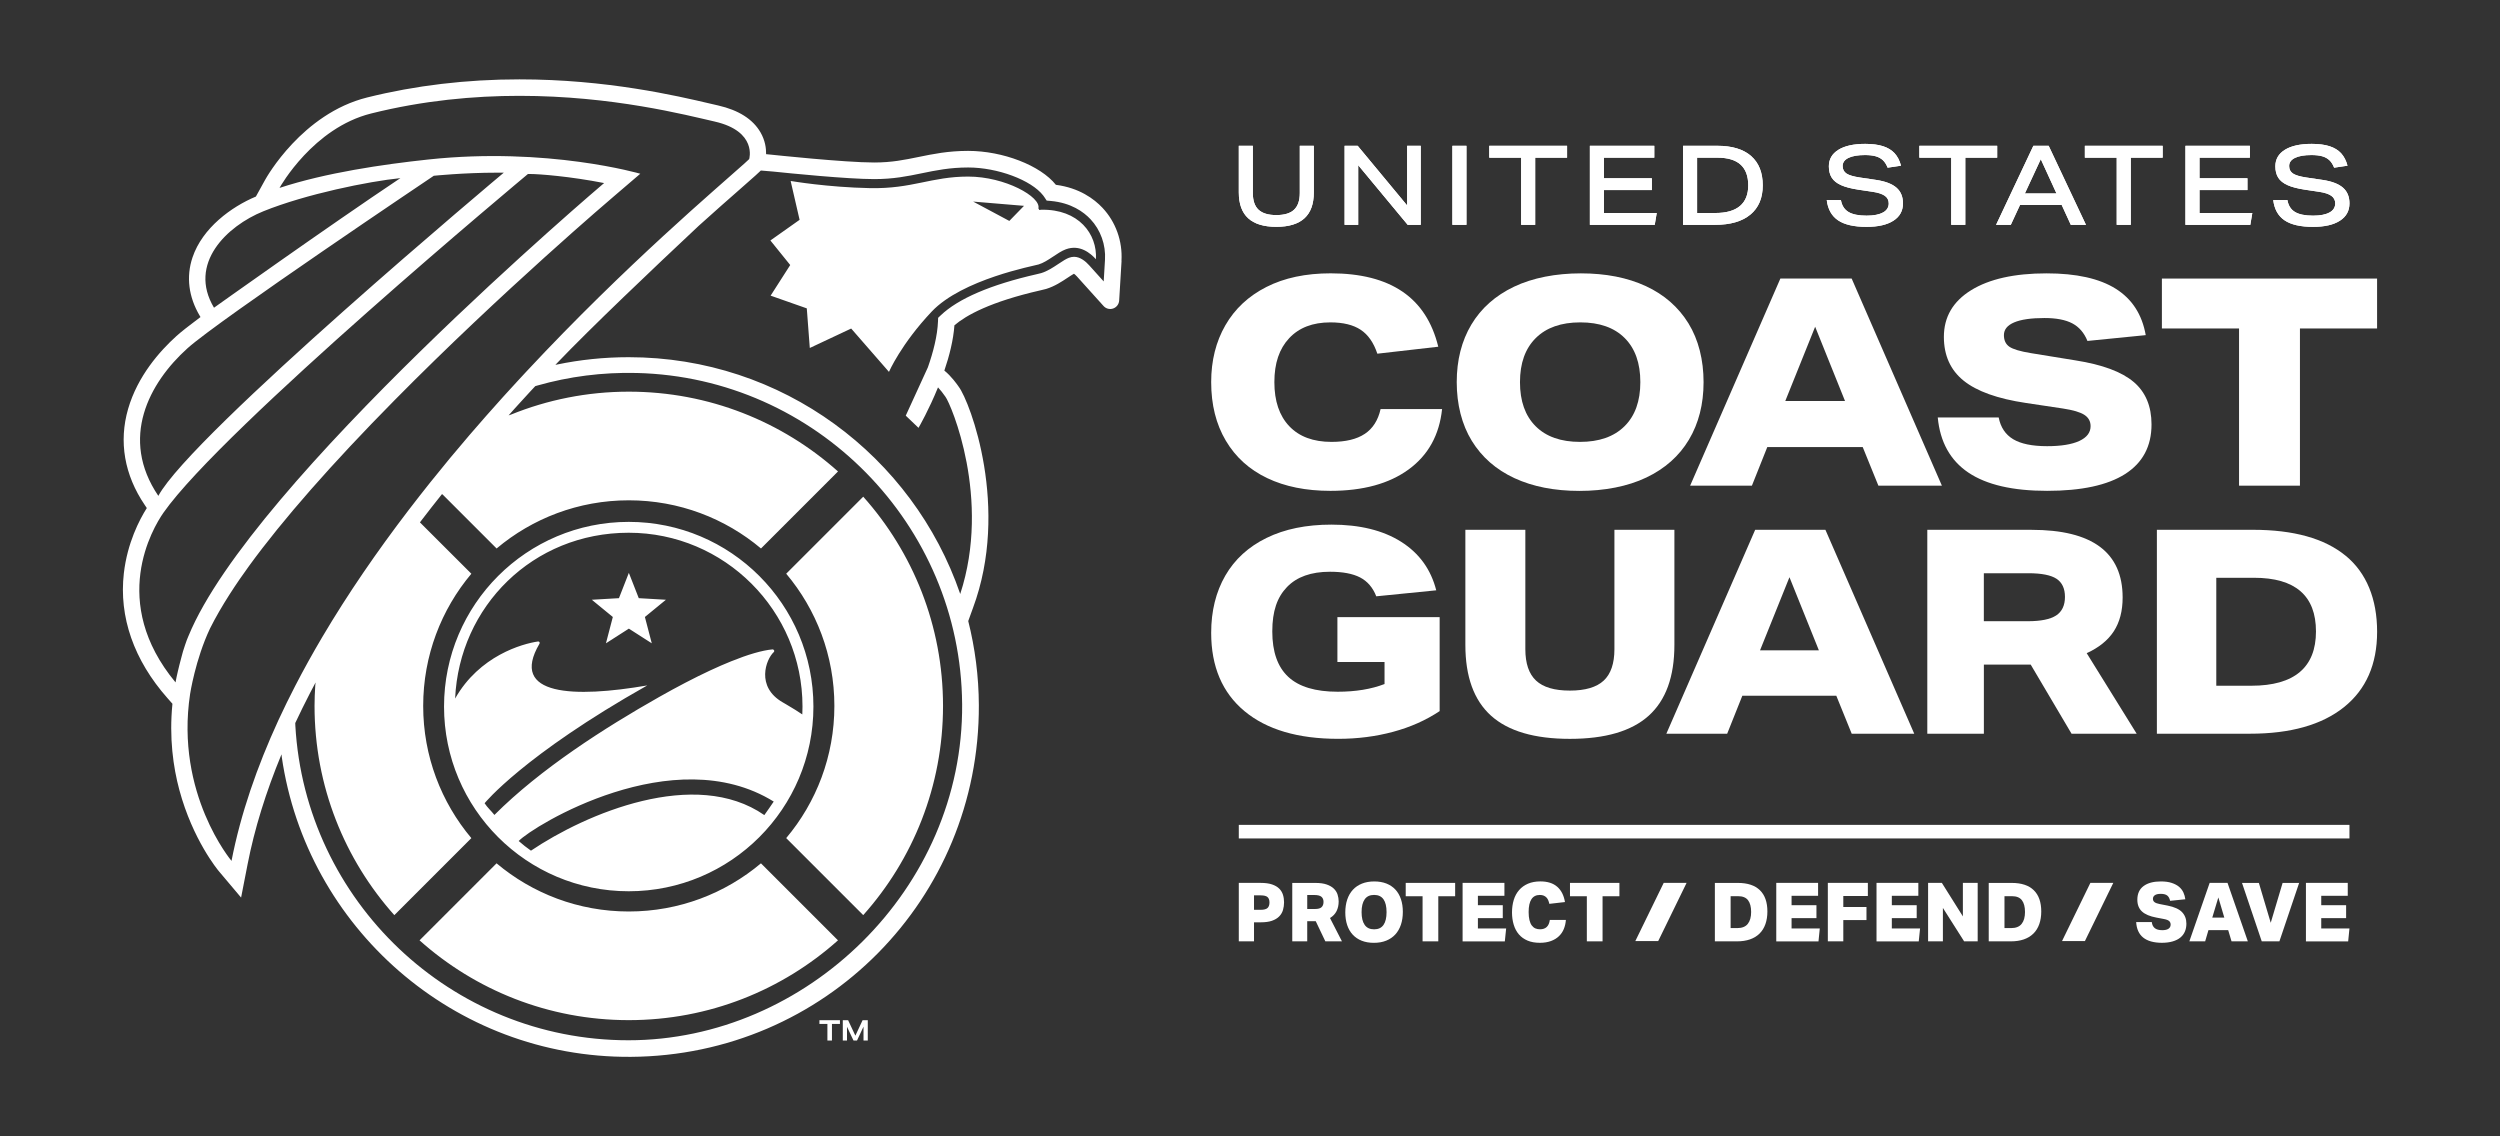 <?xml version="1.0" encoding="UTF-8"?><svg id="uuid-bcdbe74f-d147-4dd7-959c-c5e849739c45" xmlns="http://www.w3.org/2000/svg" viewBox="0 0 792 360"><rect x="0" y="0" width="792" height="360" fill="#333333" stroke="none"/><path d="m259.59,323.19h6.5v1.2h-2.53v5.25h-1.44v-5.25h-2.53v-1.2Zm11.38,4.89l-2.29-4.89h-1.68v6.45h1.33v-4.36l2.06,4.36h1.11l2.06-4.4v4.4h1.35v-6.45h-1.64l-2.28,4.89Zm-130.3-104.24c0-32.32,26.2-58.51,58.51-58.51s58.51,26.2,58.51,58.51-26.2,58.51-58.51,58.51-58.51-26.2-58.51-58.51Zm104.45,30.1c-31.73-19.67-76.27,7.75-80.8,12.49,1.19,1.06,2.62,2.18,3.89,3.06,17.47-11.78,52.04-26.46,73.93-11.27,0,0,3.01-4.25,2.97-4.28Zm-88.5,4.24c14.56-14.57,34.82-27.54,52.26-37.41,5.68-3.21,11.1-6.04,16.05-8.35,2.35-1.1,4.59-2.07,6.7-2.92,5.3-2.14,9.8-3.47,13.07-3.77.49-.04.78.54.41.87-2.43,2.24-5.75,10.97,2.87,15.91.26.15.48.28.72.42.11.06.21.12.31.18,2.28,1.33,3.94,2.39,5.16,3.22.04-.83.06-1.66.06-2.5,0-30.36-24.7-55.06-55.06-55.06s-53.67,23.34-54.99,52.53c7.7-13.6,21.33-17.37,26.27-18.08.39-.06.66.36.46.7-9.78,16.61,11.11,17.2,34.14,13.22-39.26,22.16-51.53,37.32-51.53,37.32.91,1.41,2.07,2.39,3.1,3.7Zm54.34-68.18l-8.6-.5-3.14-8.02-3.14,8.02-8.6.5,6.66,5.46-2.18,8.34,7.26-4.65,7.26,4.65-2.18-8.34,6.66-5.46Zm38.11-8.25c9.52,11.32,15.26,25.93,15.26,41.88s-5.74,30.55-15.26,41.88l24.4,24.4c15.72-17.6,25.28-40.82,25.28-66.28s-9.56-48.67-25.28-66.28l-24.4,24.4Zm-49.88,107.01c-15.95,0-30.55-5.74-41.88-15.26l-24.4,24.4c17.6,15.72,40.82,25.28,66.28,25.28s48.68-9.56,66.28-25.28l-24.4-24.4c-11.32,9.52-25.93,15.26-41.88,15.26Zm156.12-206.14l-.76,12.6c-.07,1.15-.82,2.13-1.9,2.51-1.08.38-2.28.07-3.04-.78l-8.45-9.38c-.4-.44-.72-.71-.93-.85-.52.28-1.44.89-1.97,1.24-1.85,1.23-4.13,2.75-6.86,3.58-.1.03-.43.13-1.71.42-15.96,3.64-23.64,7.93-27.33,11.1-.34,4.71-1.61,9.71-3.19,14.34,2.19,1.76,4.03,4.35,4.56,5.13,3.64,4.84,16.27,38.48,4.49,70.13-.04.1-.37,1.02-.76,2.09-.24.67-.5,1.39-.72,2,2.15,8.54,3.32,17.46,3.36,26.64.23,61.43-48.8,111.01-110.23,111.42-56.13.38-102.81-41.12-110.61-95.03,0-.02,0-.03,0-.05l-.08-.76c-4.95,11.99-8.56,23.64-10.72,34.72l-2.08,10.66-7-8.3c-.34-.4-8.31-9.98-12.56-25.79-1.95-7.24-3.26-16.55-2.19-27.31l-1.58-1.79c-10.64-12.03-15.41-25.72-13.81-39.58,1.11-9.59,4.91-16.89,7.27-20.63l-.65-.97c-6.46-9.52-8.28-20.05-5.27-30.45,3.01-10.38,10-18.28,15.33-23.09,1.48-1.33,4.14-3.42,7.6-6l-.19-.32c-3.59-6.02-4.4-12.44-2.34-18.57,3.15-9.36,12.35-16.05,20.08-19.28l2.9-5.25c.47-.86,11.8-21.02,32.34-26.14,15.29-3.81,31.52-5.74,48.25-5.74,27.62,0,49.8,5.19,60.45,7.69.93.22,1.77.41,2.51.58,6.48,1.48,10.98,4.34,13.4,8.5,1.49,2.56,1.82,5.06,1.79,6.93l1.73.17c.23.02,23.14,2.47,32.49,2.47h0c5.59,0,9.69-.85,14.02-1.74,4.63-.95,9.4-1.94,15.75-1.94,11.02,0,22.92,4.61,27.81,10.75,7.41.97,12.1,4.45,14.76,7.28,4.2,4.46,6.39,10.57,6.02,16.77Zm-287.51,14.86s36.22-25.82,59.04-41.05c-10.06,1.02-29.95,5.06-43.38,10.49-11.63,4.7-23.99,16.61-15.67,30.56Zm-17.64,59.61c10.5-19.53,109.43-102.38,109.43-102.38-.71,0-1.43-.01-2.14-.01-10.5,0-20.02.98-20.02.98,0,0-68.05,45.67-78.03,54.65-12.19,10.97-21.58,28.56-9.24,46.76Zm8.48,47.21c.35-1.05.71-2.03,1.07-2.83,0-.01.01-.02.02-.04,20.09-48.89,131.65-143.44,131.65-143.44-10.63-2.08-20.37-2.87-23.56-2.87h-.57s-96.75,80.59-115.45,107.28c-3.48,4.97-17.32,28.32,3.81,53.78.1-.54.2-1.08.31-1.63,0,0,.62-2.91,1.51-6.18.31-1.31.72-2.67,1.21-4.07Zm34.96,12.84c2.65-5.12,5.47-10.2,8.44-15.23,8.18-13.85,17.48-27.32,27.28-40.15,2.32-3.03,4.66-6.02,7.02-8.98,4.08-5.11,8.23-10.1,12.39-14.95,3.48-4.05,6.97-8.01,10.45-11.87.37-.41.73-.81,1.1-1.21,1.22-1.35,2.44-2.68,3.66-4,0,0,0,0,0,0,.96-1.05,1.92-2.08,2.88-3.11,31.64-33.92,60.86-58.49,69.02-65.85.62-.56,1.13-1.03,1.5-1.39,0,0,2.67-8.79-10.95-11.9-9.13-2.08-32.37-8.14-61.81-8.14-14.48,0-30.46,1.46-47,5.59-18.29,4.56-28.71,23-29.03,23.58,14.7-4.82,32.69-7.45,47.12-9,37.82-4.06,67.17,4.51,67.17,4.51l-8.1,6.93c-.35.3-35.75,30.36-69.76,64.83-19.89,20.15-35.39,37.81-46.07,52.48-3.75,5.15-8.76,12.56-12.39,19.84-4.65,9.85-6.3,20.75-6.3,20.75-4.78,31.61,13.12,52.86,13.12,52.86,2.9-14.89,8.08-29.83,14.84-44.53,1.7-3.7,3.52-7.38,5.41-11.05Zm211.2,5.87c-.44-56.82-46.28-103.47-103.08-104.85-10.91-.27-21.47,1.13-31.43,3.96l-.72.21-.47.5c-.45.48-.89.96-1.34,1.44-1.21,1.31-2.42,2.64-3.63,3.97l-.37.41-.72.79c-.65.72-1.28,1.44-1.92,2.16l.76-.26c11.53-4.67,24.12-7.26,37.32-7.26,25.46,0,48.67,9.56,66.28,25.28l-24.4,24.4c-11.32-9.52-25.93-15.26-41.88-15.26s-30.55,5.74-41.88,15.26l-16.99-16.99-.3-.25c-2.23,2.79-4.44,5.61-6.57,8.4-.14.19-.28.38-.43.57l16.29,16.27c-9.52,11.32-15.26,25.93-15.26,41.88s5.74,30.55,15.26,41.88l-24.4,24.4c-15.72-17.6-25.28-40.82-25.28-66.28,0-2.17.09-4.32.23-6.45l.1-.98c-.6,1.11-1.18,2.23-1.75,3.33-1.68,3.25-3.25,6.45-4.69,9.52.02.47.03.83.03.83,0,0,0,0,0,0,3.14,55.49,49.27,99.67,105.53,99.67s106.16-47.87,105.71-106.54Zm40.67-153.56c-2.18-2.32-6.15-5.21-12.62-5.79l-1.27-.11-.7-1.06c-.12-.18-.25-.36-.39-.55-3.79-4.9-14.46-8.88-23.78-8.88-5.81,0-10.32.93-14.68,1.83-4.62.95-8.97,1.85-15.1,1.85h0c-8.5,0-27.02-1.87-31.89-2.38l-4-.34-.11.1c-.39.38-.91.86-1.63,1.51-1.26,1.14-2.97,2.64-5.14,4.54-3.34,2.93-7.69,6.75-12.8,11.36-14.64,13.72-34.16,32.27-44.87,43.48l-.55.58.39-.08c7.37-1.54,15.01-2.35,22.83-2.35,48.71,0,90.08,31.37,105.04,75.01,9.86-30.18-2.92-60.13-4.69-62.48l-.12-.16c-.63-.93-1.44-1.96-2.23-2.81-2.89,7.1-5.94,12.42-6.18,12.82l-4.04-3.86,7.01-15.31c1.68-4.78,3.03-9.96,3.21-14.63l.04-1.06.77-.73c5.58-5.35,15.86-9.76,30.54-13.1.69-.16,1.15-.27,1.34-.33,2-.61,3.77-1.79,5.48-2.93,1.44-.96,2.44-1.6,3.31-1.92.56-.21,1.09-.31,1.62-.31,1.96,0,3.69,1.46,4.79,2.69l4.6,5.11.41-6.86c.29-4.76-1.39-9.45-4.6-12.86Zm1.73,12.69c-1.73-1.92-5.11-4.79-9.55-3.16-2.71,1-5.66,3.89-8.63,4.8-1.46.45-24.17,4.67-33.88,14.95-9.71,10.29-13.52,19.08-13.52,19.08l-11.97-13.73s-10.82,5.08-13.11,6.16l-.95-12.55-11.46-4.03,6.21-9.7-6.28-7.78,9.25-6.54-2.83-12.28h.19s11.47,1.97,24.92,2.24,19.38-3.66,31.12-3.66,23.18,6.48,22.25,10.07l.3.52.59-.08c11.86-.27,17.82,7.71,17.34,15.69Zm-22.79-16.93l-16.12-1.35,11.46,6.13,4.65-4.78Z" style="fill:#fff;"/><g><g><path d="m432.34,137.46c-2.54,1.69-6.05,2.53-10.52,2.53-5.76,0-10.22-1.65-13.37-4.96-3.15-3.31-4.73-7.96-4.73-13.97s1.56-10.58,4.69-13.92c3.12-3.34,7.47-5.01,13.05-5.01,4.04,0,7.24.78,9.6,2.34,2.36,1.56,4.12,4.09,5.28,7.58l19.3-2.21c-1.9-7.78-5.68-13.6-11.35-17.46-5.67-3.86-13.25-5.79-22.74-5.79-7.9,0-14.69,1.44-20.35,4.32-5.67,2.88-10,6.92-13,12.13-3,5.21-4.5,11.21-4.5,18.01,0,7.17,1.55,13.35,4.64,18.56,3.09,5.21,7.46,9.16,13.1,11.85,5.63,2.69,12.31,4.04,20.03,4.04,10.35,0,18.62-2.27,24.81-6.8,6.19-4.53,9.71-10.9,10.57-19.11h-19.48c-.8,3.55-2.47,6.17-5.01,7.86Z" style="fill:#fff;"/><path d="m675.95,121.01c-3.77-3.21-9.91-5.5-18.42-6.84l-14.15-2.3c-3.37-.55-5.64-1.23-6.8-2.02-1.16-.8-1.74-2.02-1.74-3.68,0-1.78,1.09-3.12,3.26-4.04,2.17-.92,5.38-1.38,9.6-1.38,3.74,0,6.68.57,8.82,1.7,2.15,1.14,3.74,2.99,4.78,5.56l18.47-1.84c-1.16-6.55-4.33-11.45-9.51-14.7-5.18-3.25-12.48-4.87-21.91-4.87-10.17,0-18.13,1.78-23.89,5.33-5.76,3.56-8.64,8.49-8.64,14.79,0,5.88,2.08,10.51,6.25,13.87,4.16,3.37,10.75,5.73,19.75,7.07l11.67,1.75c3.24.49,5.53,1.16,6.84,2.02,1.32.86,1.97,2.05,1.97,3.58,0,2.02-1.19,3.58-3.58,4.69-2.39,1.1-5.79,1.65-10.2,1.65-4.72,0-8.3-.74-10.75-2.21-2.45-1.47-3.98-3.77-4.59-6.89h-19.3c.73,7.78,3.97,13.6,9.69,17.46,5.73,3.86,14.04,5.79,24.95,5.79s19.14-1.78,24.72-5.33c5.57-3.55,8.36-8.79,8.36-15.71,0-5.76-1.88-10.25-5.65-13.46Z" style="fill:#fff;"/><polygon points="684.89 104.06 709.33 104.06 709.33 153.86 728.62 153.86 728.62 104.06 753.06 104.06 753.06 88.25 684.89 88.25 684.89 104.06" style="fill:#fff;"/><path d="m586.62,88.25h-22.6l-28.58,65.6h19.57l4.87-12.22h30.23l4.96,12.22h20.12l-28.58-65.6Zm-21.04,38.78l9.46-23.52,9.46,23.52h-18.93Z" style="fill:#fff;"/><path d="m534.91,102.45c-3.19-5.17-7.69-9.11-13.51-11.81-5.82-2.69-12.68-4.04-20.58-4.04s-15.27,1.41-21.18,4.23c-5.91,2.82-10.41,6.82-13.51,11.99-3.09,5.18-4.64,11.26-4.64,18.24s1.59,13.43,4.78,18.61c3.19,5.18,7.69,9.11,13.51,11.81,5.82,2.69,12.68,4.04,20.58,4.04s15.27-1.41,21.18-4.23c5.91-2.82,10.41-6.81,13.51-11.99,3.09-5.17,4.64-11.26,4.64-18.24s-1.59-13.43-4.78-18.61Zm-20.26,32.58c-3.34,3.31-8.04,4.96-14.1,4.96s-10.75-1.65-14.06-4.96c-3.31-3.31-4.96-7.96-4.96-13.97s1.67-10.66,5.01-13.97c3.34-3.31,8.04-4.96,14.1-4.96s10.75,1.65,14.06,4.96c3.31,3.31,4.96,7.96,4.96,13.97s-1.67,10.66-5.01,13.97Z" style="fill:#fff;"/><path d="m743.06,176.03c-6.67-5.46-16.45-8.19-29.36-8.19h-30.4v64.6h29.5c12.85,0,22.77-2.81,29.77-8.41,7-5.61,10.5-13.57,10.5-23.89s-3.33-18.66-10-24.11Zm-29.81,41.21h-11.13v-34.2h11.94c13.09,0,19.64,5.67,19.64,17.01s-6.82,17.19-20.45,17.19Z" style="fill:#fff;"/><path d="m423.69,209.73h14.93v6.97c-4.22,1.63-9.17,2.44-14.84,2.44-7.06,0-12.28-1.57-15.65-4.71-3.38-3.13-5.07-7.93-5.07-14.39s1.55-10.84,4.66-14.07c3.11-3.23,7.65-4.84,13.62-4.84,4.04,0,7.22.6,9.55,1.81,2.32,1.21,4.03,3.2,5.11,5.97l19-1.9c-1.69-6.63-5.4-11.76-11.13-15.38-5.73-3.62-13.09-5.43-22.08-5.43-7.96,0-14.81,1.4-20.54,4.21-5.73,2.8-10.09,6.78-13.07,11.94-2.98,5.16-4.48,11.21-4.48,18.14,0,10.68,3.52,18.94,10.54,24.79,7.03,5.85,16.93,8.78,29.72,8.78,6.09,0,11.88-.74,17.37-2.22,5.49-1.48,10.4-3.66,14.75-6.56v-29.77h-32.39v14.2Z" style="fill:#fff;"/><path d="m530.45,167.84h-19v37.82c0,4.52-1.13,7.84-3.39,9.95-2.26,2.11-5.84,3.17-10.72,3.17s-8.46-1.05-10.72-3.17c-2.26-2.11-3.39-5.43-3.39-9.95v-37.82h-19v36.46c0,10.08,2.71,17.55,8.14,22.44,5.43,4.88,13.75,7.33,24.97,7.33s19.54-2.44,24.97-7.33c5.43-4.89,8.14-12.36,8.14-22.44v-36.46Z" style="fill:#fff;"/><path d="m661.05,206.93c3.86-1.75,6.72-4.06,8.59-6.92,1.87-2.87,2.81-6.44,2.81-10.72,0-14.3-9.62-21.44-28.86-21.44h-33.02v64.6h17.92v-21.9h14.84l12.94,21.9h20.63l-15.83-25.52Zm-9.68-11.94c-1.87,1.21-4.85,1.81-8.96,1.81h-13.93v-15.2h14.12c4.16,0,7.13.59,8.91,1.76,1.78,1.18,2.67,3.09,2.67,5.75s-.94,4.67-2.81,5.88Z" style="fill:#fff;"/><path d="m578.3,167.84h-22.26l-28.14,64.6h19.27l4.8-12.03h29.77l4.88,12.03h19.81l-28.14-64.6Zm-20.72,38.18l9.32-23.16,9.32,23.16h-18.64Z" style="fill:#fff;"/><path d="m392.45,46.19v14.76c0,3.65.99,6.38,2.97,8.19,1.97,1.81,4.95,2.72,8.92,2.72s6.95-.91,8.92-2.72c1.98-1.81,2.96-4.54,2.96-8.19v-14.76h-4.45v14.97c0,2.38-.6,4.14-1.81,5.28-1.2,1.14-3.08,1.7-5.63,1.7s-4.42-.57-5.63-1.7c-1.2-1.13-1.8-2.89-1.8-5.28v-14.97h-4.45Z" style="fill:#fff;"/><polygon points="445.78 65.09 430.11 46.19 425.97 46.19 425.97 71.23 430.28 71.23 430.28 52.33 445.96 71.23 450.09 71.23 450.09 46.19 445.78 46.19 445.78 65.09" style="fill:#fff;"/><rect x="460.12" y="46.19" width="4.45" height="25.04" style="fill:#fff;"/><polygon points="486.35 71.23 486.35 49.95 496.45 49.95 496.45 46.19 471.8 46.19 471.8 49.95 481.9 49.95 481.9 71.23 486.35 71.23" style="fill:#fff;"/><polygon points="524.08 49.95 524.08 46.19 503.67 46.19 503.67 71.23 524.22 71.23 524.85 67.48 508.13 67.48 508.13 60.22 523.31 60.22 523.31 56.47 508.13 56.47 508.13 49.95 524.08 49.95" style="fill:#fff;"/><path d="m596.54,67.3c-1.21.68-2.94,1.02-5.21,1.02-2.52,0-4.43-.39-5.73-1.17-1.3-.78-2.1-2.04-2.4-3.77h-4.49c.35,2.9,1.55,5.04,3.59,6.42,2.04,1.38,5.05,2.07,9.03,2.07,3.65,0,6.48-.65,8.5-1.95,2.02-1.3,3.03-3.13,3.03-5.49,0-2.1-.68-3.76-2.05-4.96-1.37-1.2-3.51-2.03-6.43-2.47l-5.19-.77c-2.01-.3-3.42-.72-4.23-1.26-.8-.54-1.21-1.33-1.21-2.38,0-1.12.62-1.98,1.86-2.58,1.24-.6,2.98-.89,5.23-.89,1.35,0,2.49.13,3.4.39.91.26,1.67.68,2.28,1.26.61.58,1.1,1.37,1.48,2.35l4.24-.63c-.42-1.61-1.1-2.92-2.02-3.93-.92-1-2.15-1.75-3.66-2.24-1.52-.49-3.4-.74-5.65-.74-3.65,0-6.48.62-8.5,1.87-2.02,1.25-3.03,3-3.03,5.24,0,1.43.3,2.62.91,3.59.61.97,1.59,1.76,2.95,2.37,1.35.61,3.19,1.09,5.5,1.44l4.49.67c1.75.26,3.04.68,3.87,1.26.83.58,1.25,1.39,1.25,2.42,0,1.24-.6,2.2-1.8,2.87Z" style="fill:#fff;"/><polygon points="608.05 49.95 618.15 49.95 618.15 71.23 622.61 71.23 622.61 49.95 632.71 49.95 632.71 46.19 608.05 46.19 608.05 49.95" style="fill:#fff;"/><polygon points="675.03 71.23 675.03 49.95 685.13 49.95 685.13 46.19 660.48 46.19 660.48 49.95 670.57 49.95 670.57 71.23 675.03 71.23" style="fill:#fff;"/><polygon points="712.76 49.95 712.76 46.19 692.35 46.19 692.35 71.23 712.9 71.23 713.53 67.48 696.8 67.48 696.8 60.22 711.99 60.22 711.99 56.47 696.8 56.47 696.8 49.95 712.76 49.95" style="fill:#fff;"/><path d="m737.99,67.3c-1.21.68-2.94,1.02-5.21,1.02-2.52,0-4.43-.39-5.73-1.17-1.3-.78-2.1-2.04-2.4-3.77h-4.49c.35,2.9,1.55,5.04,3.59,6.42,2.04,1.38,5.05,2.07,9.03,2.07,3.65,0,6.48-.65,8.5-1.95,2.02-1.3,3.03-3.13,3.03-5.49,0-2.1-.68-3.76-2.05-4.96-1.37-1.2-3.51-2.03-6.43-2.47l-5.19-.77c-2.01-.3-3.42-.72-4.23-1.26-.8-.54-1.21-1.33-1.21-2.38,0-1.12.62-1.98,1.86-2.58,1.24-.6,2.98-.89,5.23-.89,1.35,0,2.49.13,3.4.39.91.26,1.67.68,2.28,1.26.61.58,1.1,1.37,1.48,2.35l4.24-.63c-.42-1.61-1.1-2.92-2.02-3.93-.92-1-2.15-1.75-3.66-2.24-1.52-.49-3.4-.74-5.65-.74-3.65,0-6.48.62-8.5,1.87-2.02,1.25-3.03,3-3.03,5.24,0,1.43.3,2.62.91,3.59.61.97,1.59,1.76,2.95,2.37,1.35.61,3.19,1.09,5.5,1.44l4.49.67c1.75.26,3.04.68,3.87,1.26.83.58,1.25,1.39,1.25,2.42,0,1.24-.6,2.2-1.8,2.87Z" style="fill:#fff;"/><path d="m649.01,46.19h-4.84l-11.81,25.04h4.66l2.91-6.28h13.22l2.88,6.28h4.8l-11.81-25.04Zm-7.54,15.11l5.05-10.87,4.98,10.87h-10.03Z" style="fill:#fff;"/><path d="m554.74,49.42c-2.47-2.15-6.03-3.23-10.68-3.23h-10.87v25.04h10.14c4.84,0,8.57-1.08,11.18-3.24,2.62-2.16,3.93-5.25,3.93-9.27s-1.23-7.14-3.7-9.29Zm-3.51,15.83c-1.74,1.48-4.33,2.23-7.77,2.23h-5.82v-17.53h6.45c6.5,0,9.75,2.92,9.75,8.77,0,2.87-.87,5.05-2.61,6.54Z" style="fill:#fff;"/><path d="m392.45,46.19v14.76c0,3.65.99,6.38,2.97,8.19,1.97,1.81,4.95,2.72,8.92,2.72s6.95-.91,8.92-2.72c1.98-1.81,2.96-4.54,2.96-8.19v-14.76h-4.45v14.97c0,2.38-.6,4.14-1.81,5.28-1.2,1.14-3.08,1.7-5.63,1.7s-4.42-.57-5.63-1.7c-1.2-1.13-1.8-2.89-1.8-5.28v-14.97h-4.45Z" style="fill:#fff;"/><polygon points="445.78 65.09 430.11 46.19 425.97 46.19 425.97 71.23 430.28 71.23 430.28 52.33 445.96 71.23 450.09 71.23 450.09 46.19 445.78 46.19 445.78 65.09" style="fill:#fff;"/><rect x="460.12" y="46.19" width="4.45" height="25.04" style="fill:#fff;"/><polygon points="486.35 71.23 486.35 49.95 496.45 49.95 496.45 46.19 471.8 46.19 471.8 49.95 481.9 49.95 481.9 71.23 486.35 71.23" style="fill:#fff;"/><polygon points="524.08 49.95 524.08 46.19 503.67 46.19 503.67 71.23 524.22 71.23 524.85 67.48 508.13 67.48 508.13 60.22 523.31 60.22 523.31 56.47 508.13 56.47 508.13 49.95 524.08 49.95" style="fill:#fff;"/><path d="m596.54,67.3c-1.21.68-2.94,1.02-5.21,1.02-2.52,0-4.43-.39-5.73-1.17-1.3-.78-2.1-2.04-2.4-3.77h-4.49c.35,2.9,1.55,5.04,3.59,6.42,2.04,1.38,5.05,2.07,9.03,2.07,3.65,0,6.48-.65,8.5-1.95,2.02-1.3,3.03-3.13,3.03-5.49,0-2.1-.68-3.76-2.05-4.96-1.37-1.2-3.51-2.03-6.43-2.47l-5.19-.77c-2.01-.3-3.42-.72-4.23-1.26-.8-.54-1.21-1.33-1.21-2.38,0-1.12.62-1.98,1.86-2.58,1.24-.6,2.98-.89,5.23-.89,1.35,0,2.49.13,3.4.39.91.26,1.67.68,2.28,1.26.61.58,1.1,1.37,1.48,2.35l4.24-.63c-.42-1.61-1.1-2.92-2.02-3.93-.92-1-2.15-1.75-3.66-2.24-1.52-.49-3.4-.74-5.65-.74-3.65,0-6.48.62-8.5,1.87-2.02,1.25-3.03,3-3.03,5.24,0,1.43.3,2.62.91,3.59.61.97,1.59,1.76,2.95,2.37,1.35.61,3.19,1.09,5.5,1.44l4.49.67c1.75.26,3.04.68,3.87,1.26.83.58,1.25,1.39,1.25,2.42,0,1.24-.6,2.2-1.8,2.87Z" style="fill:#fff;"/><polygon points="608.05 49.95 618.15 49.95 618.15 71.23 622.61 71.23 622.61 49.95 632.71 49.95 632.71 46.19 608.05 46.19 608.05 49.95" style="fill:#fff;"/><polygon points="675.03 71.23 675.03 49.95 685.13 49.95 685.13 46.19 660.48 46.19 660.48 49.95 670.57 49.95 670.57 71.23 675.03 71.23" style="fill:#fff;"/><polygon points="712.76 49.95 712.76 46.19 692.35 46.19 692.35 71.23 712.9 71.23 713.53 67.48 696.8 67.48 696.8 60.22 711.99 60.22 711.99 56.47 696.8 56.47 696.8 49.95 712.76 49.95" style="fill:#fff;"/><path d="m737.99,67.3c-1.21.68-2.94,1.02-5.21,1.02-2.52,0-4.43-.39-5.73-1.17-1.3-.78-2.1-2.04-2.4-3.77h-4.49c.35,2.9,1.55,5.04,3.59,6.42,2.04,1.38,5.05,2.07,9.03,2.07,3.65,0,6.48-.65,8.5-1.95,2.02-1.3,3.03-3.13,3.03-5.49,0-2.1-.68-3.76-2.05-4.96-1.37-1.2-3.51-2.03-6.43-2.47l-5.19-.77c-2.01-.3-3.42-.72-4.23-1.26-.8-.54-1.21-1.33-1.21-2.38,0-1.12.62-1.98,1.86-2.58,1.24-.6,2.98-.89,5.23-.89,1.35,0,2.49.13,3.4.39.91.26,1.67.68,2.28,1.26.61.58,1.1,1.37,1.48,2.35l4.24-.63c-.42-1.61-1.1-2.92-2.02-3.93-.92-1-2.15-1.75-3.66-2.24-1.52-.49-3.4-.74-5.65-.74-3.65,0-6.48.62-8.5,1.87-2.02,1.25-3.03,3-3.03,5.24,0,1.43.3,2.62.91,3.59.61.97,1.59,1.76,2.95,2.37,1.35.61,3.19,1.09,5.5,1.44l4.49.67c1.75.26,3.04.68,3.87,1.26.83.58,1.25,1.39,1.25,2.42,0,1.24-.6,2.2-1.8,2.87Z" style="fill:#fff;"/><path d="m649.01,46.19h-4.84l-11.81,25.04h4.66l2.91-6.28h13.22l2.88,6.28h4.8l-11.81-25.04Zm-7.54,15.11l5.05-10.87,4.98,10.87h-10.03Z" style="fill:#fff;"/><path d="m554.74,49.42c-2.47-2.15-6.03-3.23-10.68-3.23h-10.87v25.04h10.14c4.84,0,8.57-1.08,11.18-3.24,2.62-2.16,3.93-5.25,3.93-9.27s-1.23-7.14-3.7-9.29Zm-3.51,15.83c-1.74,1.48-4.33,2.23-7.77,2.23h-5.82v-17.53h6.45c6.5,0,9.75,2.92,9.75,8.77,0,2.87-.87,5.05-2.61,6.54Z" style="fill:#fff;"/></g><g><rect x="392.45" y="261.32" width="351.86" height="4.3" style="fill:#fff;"/><g><polygon id="uuid-7f4c2030-c6c1-42c9-9c14-6df7290eaa54" points="518.07 298.13 525.32 298.13 534.31 279.7 527.06 279.7 518.07 298.13" style="fill:#fff;"/><polygon id="uuid-17721663-7554-44c7-b522-0cf8fbb58690" points="653.25 298.13 660.5 298.13 669.49 279.7 662.23 279.7 653.25 298.13" style="fill:#fff;"/><g><path d="m392.45,279.7h6.92c1.45,0,2.66.16,3.62.49.96.33,1.72.77,2.28,1.34.56.56.95,1.21,1.18,1.96.23.74.34,1.54.34,2.38s-.12,1.68-.35,2.45c-.23.77-.64,1.44-1.21,2.02-.57.58-1.33,1.03-2.27,1.36-.94.33-2.12.49-3.54.49h-2.15v6.02h-4.82v-18.51Zm4.82,8.53h2.12c1.04,0,1.76-.2,2.17-.58.41-.39.61-.97.61-1.75s-.21-1.35-.62-1.71c-.41-.36-1.14-.54-2.18-.54h-2.1v4.59Z" style="fill:#fff;"/><path d="m424.09,285.56c0,1.18-.23,2.21-.68,3.1-.45.89-1.14,1.61-2.07,2.17l3.79,7.39h-5.26l-3.04-6.38h-2.7v6.38h-4.74v-18.51h7.31c1.44,0,2.63.16,3.58.49.95.33,1.71.77,2.27,1.31.56.54.96,1.17,1.19,1.88s.35,1.44.35,2.18Zm-9.96,2.41h2.44c1,0,1.71-.19,2.11-.58.41-.39.61-.95.61-1.67s-.22-1.23-.65-1.61c-.43-.38-1.18-.57-2.23-.57h-2.28v4.43Z" style="fill:#fff;"/><path d="m435.37,279.24c1.45,0,2.74.23,3.86.67,1.12.45,2.07,1.09,2.84,1.92.77.83,1.35,1.84,1.75,3.03.4,1.19.6,2.53.6,4.02s-.2,2.86-.61,4.07c-.41,1.21-1,2.24-1.78,3.09-.78.85-1.74,1.5-2.88,1.96-1.14.46-2.45.69-3.91.69s-2.74-.23-3.86-.67c-1.13-.45-2.07-1.09-2.84-1.92-.77-.83-1.35-1.84-1.75-3.03-.4-1.19-.6-2.53-.6-4.02s.21-2.86.61-4.07c.41-1.21,1-2.24,1.78-3.09.78-.85,1.74-1.5,2.88-1.96,1.14-.46,2.45-.69,3.92-.69Zm-4.02,9.72c0,1.78.33,3.13.99,4.06.66.93,1.65,1.39,2.98,1.39s2.32-.46,2.97-1.39c.65-.92.97-2.28.97-4.06s-.32-3.13-.97-4.06c-.65-.92-1.64-1.39-2.97-1.39s-2.33.46-2.98,1.39c-.66.93-.99,2.28-.99,4.06Z" style="fill:#fff;"/><path d="m450.67,283.93h-5.34v-4.23h15.66v4.23h-5.34v14.29h-4.98v-14.29Z" style="fill:#fff;"/><path d="m463.35,279.7h13.25v4.1h-8.4v2.96h7.88v4.1h-7.88v3.27h8.95l-.42,4.1h-13.38v-18.51Z" style="fill:#fff;"/><path d="m496.07,291.45c-.07,1.02-.29,1.97-.65,2.85-.36.88-.88,1.65-1.56,2.29-.67.65-1.51,1.16-2.52,1.53-1,.37-2.17.56-3.5.56-1.5,0-2.81-.23-3.91-.7-1.11-.47-2.02-1.12-2.75-1.97-.73-.85-1.27-1.86-1.63-3.05-.36-1.18-.55-2.49-.55-3.9s.19-2.78.56-3.98c.37-1.2.93-2.23,1.69-3.1.75-.87,1.69-1.54,2.8-2.02,1.11-.48,2.43-.73,3.93-.73,2.28,0,4.07.57,5.35,1.7,1.29,1.13,2.1,2.74,2.45,4.84l-4.95.57c-.09-.4-.2-.77-.34-1.11s-.32-.64-.56-.89-.52-.45-.87-.6c-.35-.15-.76-.22-1.24-.22-2.37,0-3.55,1.81-3.55,5.42,0,1,.09,1.85.26,2.55.17.7.42,1.27.74,1.7s.7.74,1.14.93c.44.19.93.28,1.46.28,1.81,0,2.85-.98,3.11-2.96h5.08Z" style="fill:#fff;"/><path d="m502.71,283.93h-5.34v-4.23h15.66v4.23h-5.34v14.29h-4.98v-14.29Z" style="fill:#fff;"/><path d="m543.27,298.22v-18.51h7.28c3.08,0,5.41.77,6.99,2.31,1.58,1.54,2.37,3.79,2.37,6.74s-.83,5.38-2.5,7.01c-1.67,1.63-4.05,2.45-7.14,2.45h-7Zm4.98-4.2h2.1c1.52,0,2.64-.44,3.35-1.34s1.06-2.15,1.06-3.77-.33-2.87-.98-3.72c-.66-.86-1.71-1.28-3.16-1.28h-2.36v10.11Z" style="fill:#fff;"/><path d="m562.72,279.7h13.25v4.1h-8.4v2.96h7.88v4.1h-7.88v3.27h8.94l-.41,4.1h-13.38v-18.51Z" style="fill:#fff;"/><path d="m579.06,279.7h12.68v4.15h-7.78v3.48h7.34v4.15h-7.34v6.74h-4.9v-18.51Z" style="fill:#fff;"/><path d="m594.48,279.7h13.25v4.1h-8.4v2.96h7.88v4.1h-7.88v3.27h8.95l-.42,4.1h-13.38v-18.51Z" style="fill:#fff;"/><path d="m610.82,279.7h4.36l6.66,10.61v-10.61h4.69v18.51h-4.3l-6.72-10.58v10.58h-4.69v-18.51Z" style="fill:#fff;"/><path d="m630.03,298.22v-18.51h7.28c3.08,0,5.41.77,6.99,2.31,1.58,1.54,2.37,3.79,2.37,6.74s-.83,5.38-2.5,7.01c-1.67,1.63-4.05,2.45-7.14,2.45h-7Zm4.98-4.2h2.1c1.52,0,2.64-.44,3.35-1.34.71-.89,1.06-2.15,1.06-3.77s-.33-2.87-.98-3.72c-.66-.86-1.71-1.28-3.16-1.28h-2.36v10.11Z" style="fill:#fff;"/><path d="m681.69,292.12c.1.87.42,1.51.96,1.93.53.42,1.32.63,2.36.63.88,0,1.54-.15,1.99-.47.44-.31.66-.75.66-1.32,0-.43-.15-.79-.44-1.07-.3-.29-.83-.51-1.61-.66l-2.46-.47c-2.06-.38-3.58-1.02-4.56-1.92-.98-.9-1.48-2.14-1.48-3.73,0-1.92.66-3.37,1.98-4.34,1.32-.98,3.14-1.46,5.46-1.46,1.35,0,2.5.15,3.45.47.95.31,1.73.73,2.34,1.24.6.52,1.06,1.12,1.37,1.8.31.68.51,1.4.6,2.14l-4.82.49c-.15-.74-.45-1.3-.89-1.66-.44-.36-1.13-.55-2.06-.55-.85,0-1.47.14-1.88.43-.41.28-.61.67-.61,1.15,0,.43.16.78.49,1.04.33.26.86.46,1.58.6l2.52.49c2.18.43,3.73,1.13,4.64,2.09.91.96,1.37,2.17,1.37,3.64,0,.92-.15,1.75-.47,2.49-.31.74-.79,1.38-1.43,1.91-.64.53-1.45.94-2.44,1.23-.98.29-2.14.44-3.48.44-5.14-.04-7.83-2.22-8.09-6.56h4.95Z" style="fill:#fff;"/><path d="m705.68,279.7l6.43,18.51h-5.16l-1.06-3.55h-6.25l-1.04,3.55h-5.01l6.43-18.51h5.65Zm-4.83,10.99h3.81l-1.89-6.38-1.92,6.38Z" style="fill:#fff;"/><path d="m716.52,298.22l-6.25-18.51h5.34l3.76,12.63,3.76-12.63h5.24l-6.25,18.51h-5.6Z" style="fill:#fff;"/><path d="m730.52,279.7h13.25v4.1h-8.4v2.96h7.88v4.1h-7.88v3.27h8.94l-.41,4.1h-13.38v-18.51Z" style="fill:#fff;"/></g></g></g></g></svg>